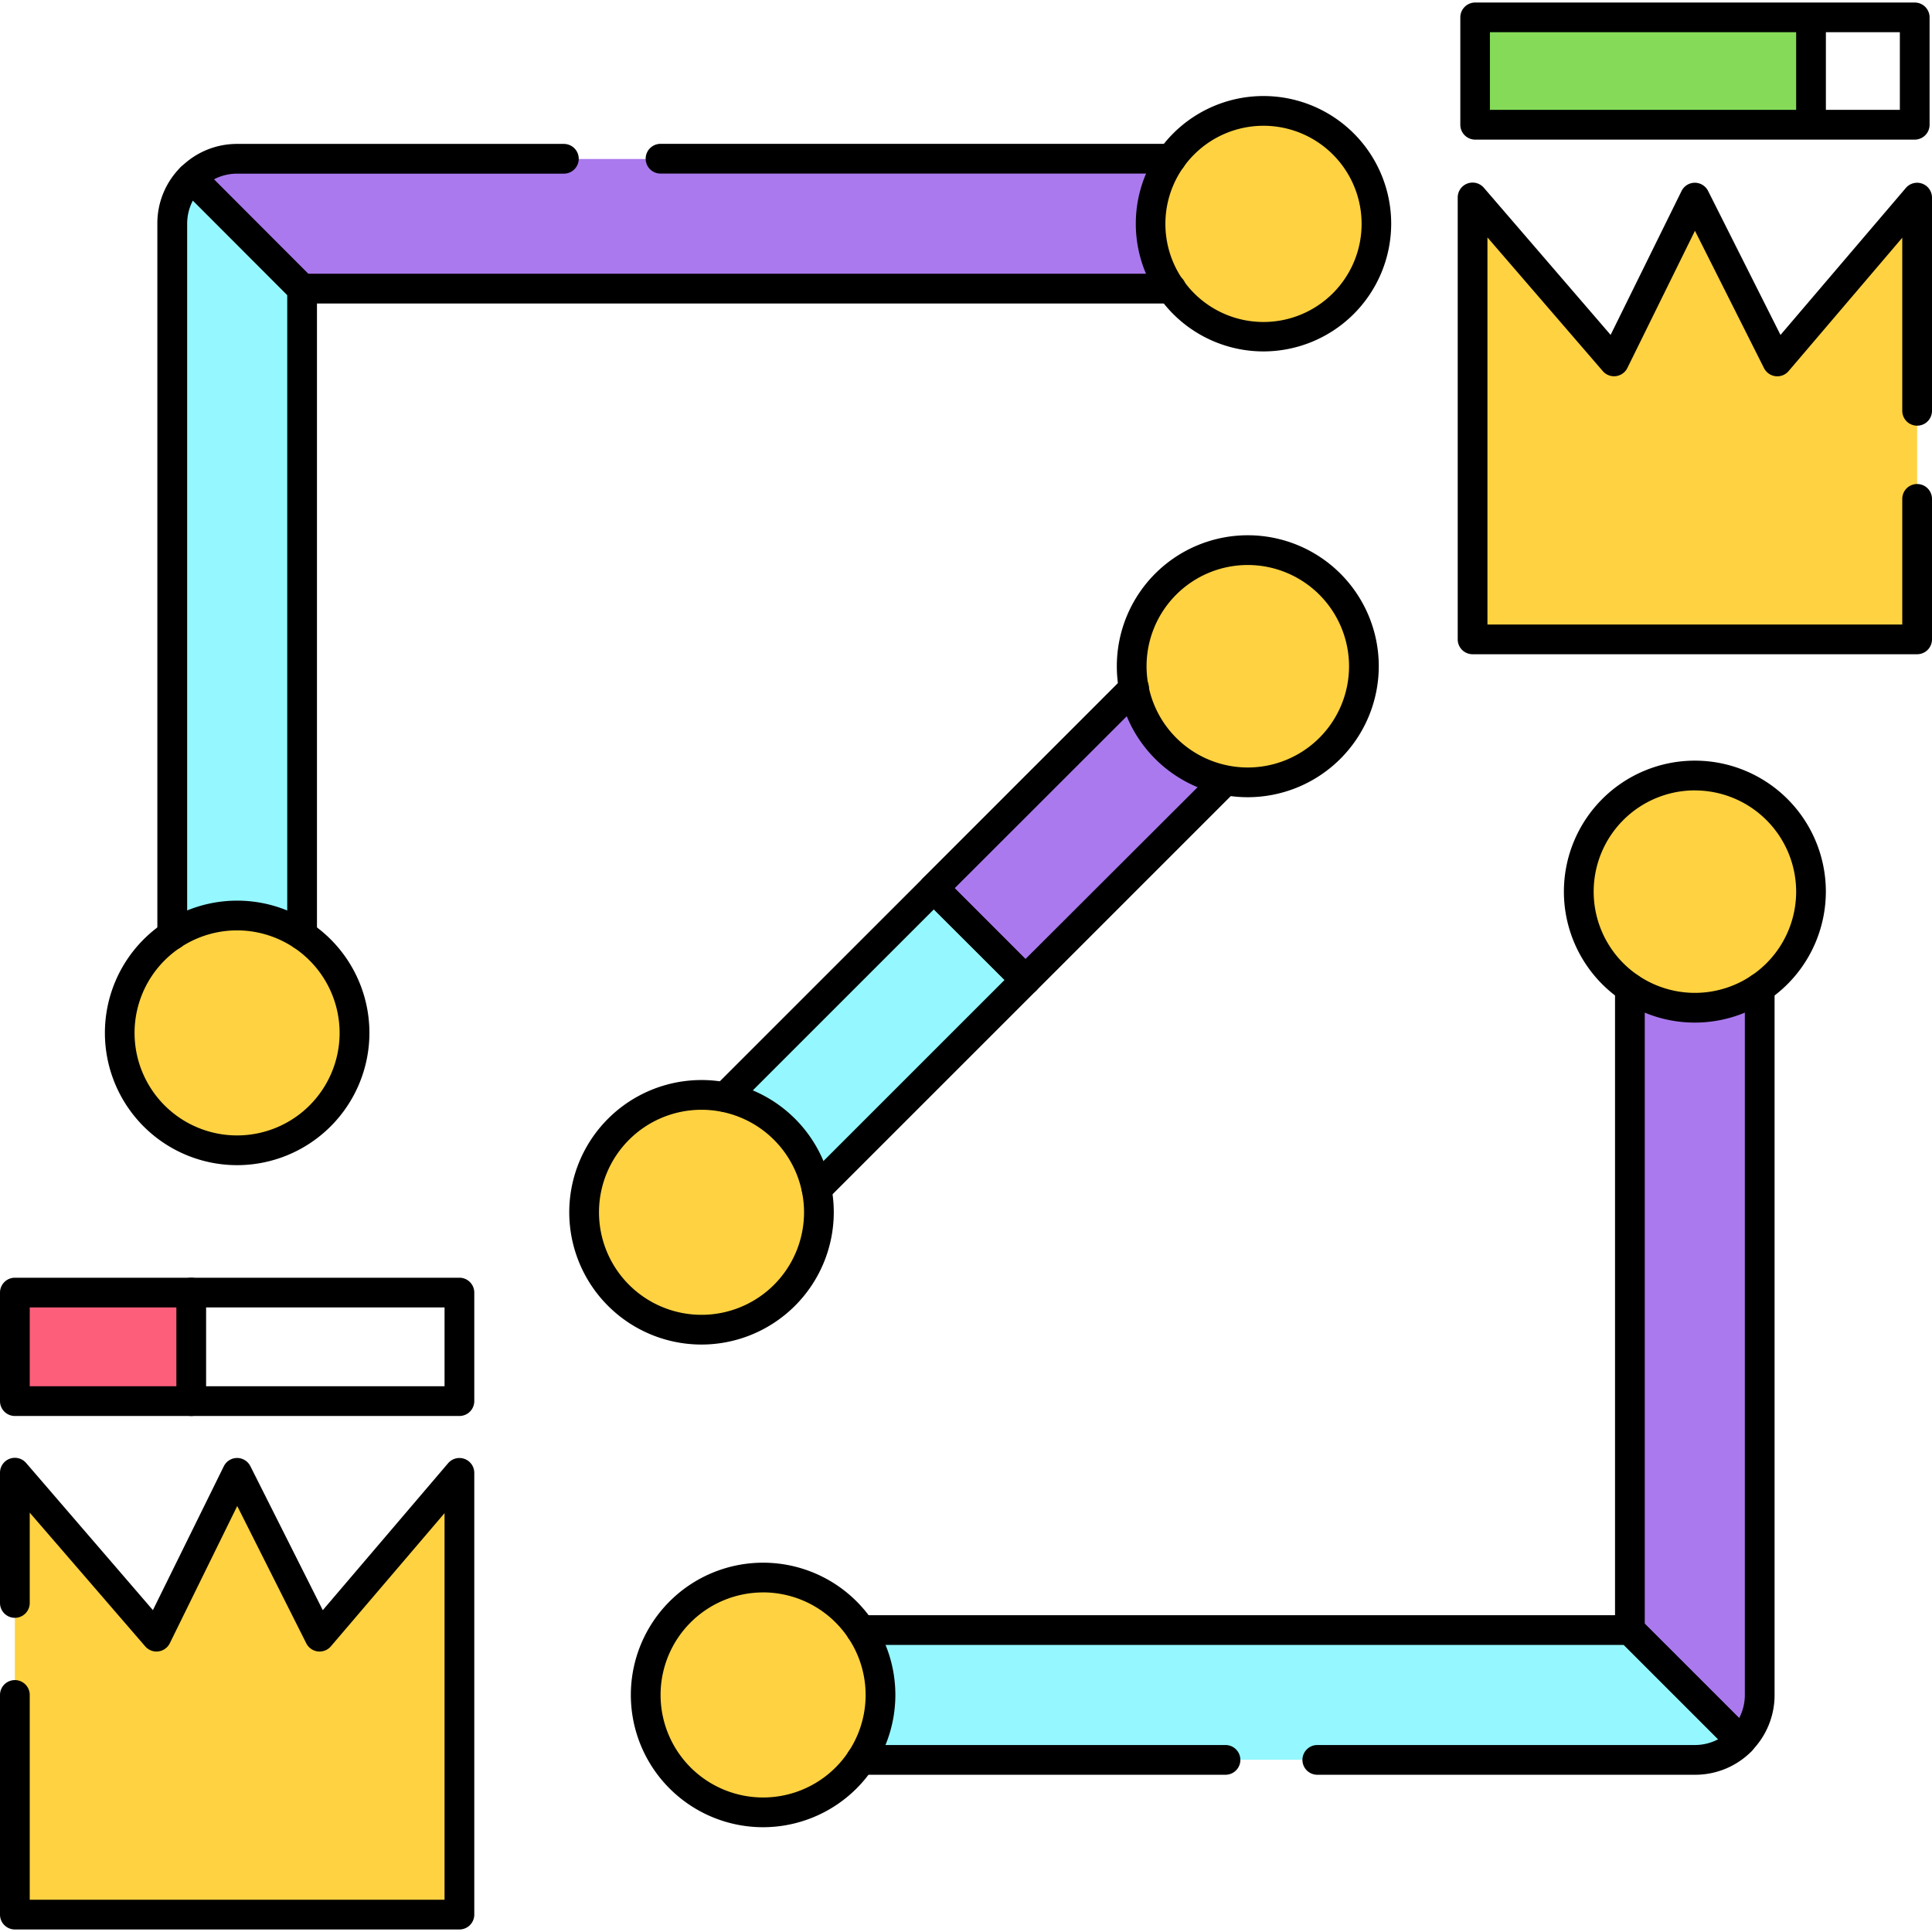 <svg xmlns="http://www.w3.org/2000/svg" width="512" height="512" data-name="Слой 1" viewBox="0 0 512 512"><path fill="#aa79ee" d="M352 59.29a17.21 17.21 0 0 1-17.16 17.21H80.05L50.68 47.13a17.13 17.13 0 0 1 12.16-5h272A17.2 17.2 0 0 1 352 59.29z"/><path fill="#95f7ff" d="M80.05 76.5v197.23a17.21 17.21 0 1 1-34.42 0V59.29a17.13 17.13 0 0 1 5-12.16zM461.32 461.34a17.15 17.15 0 0 1-12.16 5H202.23a17.21 17.21 0 0 1 0-34.42h229.72z"/><path fill="#aa79ee" d="M466.36 236.3v212.88a17.13 17.13 0 0 1-5 12.16L431.95 432V236.3a17.21 17.21 0 0 1 34.42 0zM342.82 188.7l-71 71-24.34-24.34 71-71a17.21 17.21 0 1 1 24.33 24.34z"/><path fill="#95f7ff" d="m271.81 259.72-73.73 73.72a17.21 17.21 0 0 1-24.34-24.34l73.73-73.72z"/><g fill="#ffd241"><circle cx="62.85" cy="273.73" r="31.11"/><circle cx="449.16" cy="236.3" r="30.77"/><circle cx="334.84" cy="59.29" r="29.9"/><circle cx="202.23" cy="449.18" r="31.11"/><circle cx="185.91" cy="321.27" r="31.11"/><circle cx="330.68" cy="176.56" r="30.77"/></g><path fill="#fd5e7a" d="M3.94 342.55h46.74v28.76H3.94z"/><path fill="#85db58" d="M390.9 4.61h89.03v28.45H390.9z"/><path fill="#ffd241" d="M3.94 507.39V390.27l37.48 43.46 21.42-43.46 21.85 43.46 37.06-43.46v117.12zM390.25 169.44V52.32l37.49 43.46 21.41-43.46 21.86 43.46 37.05-43.46v117.12z"/><path d="M121.75 375.25H3.94A3.94 3.94 0 0 1 0 371.31v-28.76a3.94 3.94 0 0 1 3.94-3.94h117.81a3.94 3.94 0 0 1 3.94 3.94v28.76a3.94 3.94 0 0 1-3.94 3.94zM7.88 367.37h109.93v-20.89H7.88zM507.42 37H390.9a3.94 3.94 0 0 1-3.9-3.95V4.61a3.94 3.94 0 0 1 3.9-3.94h116.52a3.94 3.94 0 0 1 3.94 3.94v28.44a3.94 3.94 0 0 1-3.94 3.95zm-112.58-7.89h108.64V8.54H394.84zM310.41 80.43H80a3.94 3.94 0 0 1-2.79-1.15L47.89 49.91a3.94 3.94 0 0 1 0-5.57 21 21 0 0 1 15-6.2h86.54a3.94 3.94 0 0 1 0 7.88H62.85a13.21 13.21 0 0 0-6.18 1.52l25 25h228.74a3.94 3.94 0 0 1 0 7.88z"/><path d="M310.4 46H175.05a3.94 3.94 0 0 1 0-7.88H310.4a3.94 3.94 0 0 1 0 7.88zM45.64 251.76a3.94 3.94 0 0 1-3.94-3.94V59.29a21 21 0 0 1 6.19-15 3.94 3.94 0 0 1 2.79-1.16 3.94 3.94 0 0 1 2.79 1.15l29.36 29.43A3.94 3.94 0 0 1 84 76.5v171.31a3.94 3.94 0 0 1-7.88 0V78.13l-25-25a13.2 13.2 0 0 0-1.52 6.18v188.51a3.94 3.94 0 0 1-3.96 3.94zM449.15 470.33H349.1a3.94 3.94 0 0 1 0-7.88h100.05a13.18 13.18 0 0 0 6.18-1.53l-25-25H228.14a3.94 3.94 0 1 1 0-7.88H432a3.94 3.94 0 0 1 2.79 1.15l29.37 29.37a3.94 3.94 0 0 1 0 5.57 21 21 0 0 1-15.01 6.2z"/><path d="M324.77 470.33h-96.63a3.94 3.94 0 1 1 0-7.88h96.63a3.94 3.94 0 1 1 0 7.88zM461.32 465.28a3.93 3.93 0 0 1-2.79-1.15l-29.37-29.37A3.94 3.94 0 0 1 428 432V261.81a3.94 3.94 0 1 1 7.88 0v168.53l25 25a13.18 13.18 0 0 0 1.52-6.17V261.82a3.94 3.94 0 1 1 7.88 0v187.36a21 21 0 0 1-6.2 14.95 3.93 3.93 0 0 1-2.76 1.15zM271.8 263.66a3.94 3.94 0 0 1-2.79-1.15l-24.33-24.34a3.94 3.94 0 0 1 0-5.57l53-53a3.94 3.94 0 1 1 5.57 5.57L253 235.38l18.76 18.77L322 204a3.94 3.94 0 0 1 5.57 5.57l-53 53a3.94 3.94 0 0 1-2.77 1.09z"/><path d="M216.41 319a3.94 3.94 0 0 1-2.78-6.72l52.61-52.6L247.47 241l-52.61 52.6a3.94 3.94 0 0 1-5.57-5.57l55.39-55.38a3.94 3.94 0 0 1 2.78-1.15 3.94 3.94 0 0 1 2.79 1.15l24.33 24.34a3.94 3.94 0 0 1 0 5.57l-55.39 55.38a3.93 3.93 0 0 1-2.78 1.06zM62.85 308.78a35.05 35.05 0 1 1 35.05-35.05 35.09 35.09 0 0 1-35.05 35.05zm0-62.22A27.17 27.17 0 1 0 90 273.73a27.2 27.2 0 0 0-27.15-27.17zM449.16 271a34.71 34.71 0 1 1 34.71-34.71A34.75 34.75 0 0 1 449.16 271zm0-61.54A26.83 26.83 0 1 0 476 236.3a26.86 26.86 0 0 0-26.84-26.83zM334.84 93.13a33.84 33.84 0 1 1 33.84-33.84 33.88 33.88 0 0 1-33.84 33.84zm0-59.8a26 26 0 1 0 26 26 26 26 0 0 0-26-26zM202.23 484.23a35.05 35.05 0 1 1 35.05-35.05 35.09 35.09 0 0 1-35.05 35.05zm0-62.22a27.17 27.17 0 1 0 27.17 27.17A27.2 27.2 0 0 0 202.23 422z"/><path d="M185.91 356.32a35.05 35.05 0 1 1 35.05-35 35.09 35.09 0 0 1-35.05 35zm0-62.22a27.17 27.17 0 1 0 27.17 27.17 27.2 27.2 0 0 0-27.17-27.17zM330.68 211.27a34.71 34.71 0 1 1 34.71-34.71 34.75 34.75 0 0 1-34.71 34.71zm0-61.54a26.83 26.83 0 1 0 26.83 26.83 26.86 26.86 0 0 0-26.83-26.83zM121.75 511.33H3.94A3.94 3.94 0 0 1 0 507.39v-58.21a3.94 3.94 0 1 1 7.88 0v54.27h109.93V401l-30.12 35.29a3.94 3.94 0 0 1-6.52-.79l-18.3-36.39L45 435.48a3.94 3.94 0 0 1-6.51.83L7.88 400.87v23.93a3.94 3.94 0 1 1-7.88 0v-34.53a3.94 3.94 0 0 1 6.92-2.57l33.6 39 18.79-38.12a3.94 3.94 0 0 1 3.52-2.2 3.94 3.94 0 0 1 3.52 2.17l19.19 38.16 33.21-38.94a3.94 3.94 0 0 1 6.94 2.56v117.06a3.94 3.94 0 0 1-3.94 3.94zM508.06 173.38H390.25a3.94 3.94 0 0 1-3.94-3.94V52.32a3.94 3.94 0 0 1 6.92-2.57l33.6 39 18.79-38.12a3.94 3.94 0 0 1 3.52-2.2 3.94 3.94 0 0 1 3.52 2.17l19.19 38.16 33.21-38.94a3.94 3.94 0 0 1 6.94 2.5v56.55a3.94 3.94 0 0 1-7.88 0V63L474 98.34a3.94 3.94 0 0 1-6.52-.79l-18.3-36.39-17.91 36.36a3.94 3.94 0 0 1-6.51.83l-30.57-35.43V165.5h109.93v-33.29a3.94 3.94 0 1 1 7.88 0v37.23a3.94 3.94 0 0 1-3.94 3.94zM479.93 36a3.94 3.94 0 0 1-3.93-3.93V5.59a3.94 3.94 0 0 1 7.88 0v26.48a3.94 3.94 0 0 1-3.95 3.93zM50.68 375.25a3.94 3.94 0 0 1-3.94-3.94v-28.76a3.94 3.94 0 0 1 7.88 0v28.76a3.94 3.94 0 0 1-3.94 3.94z"/></svg>